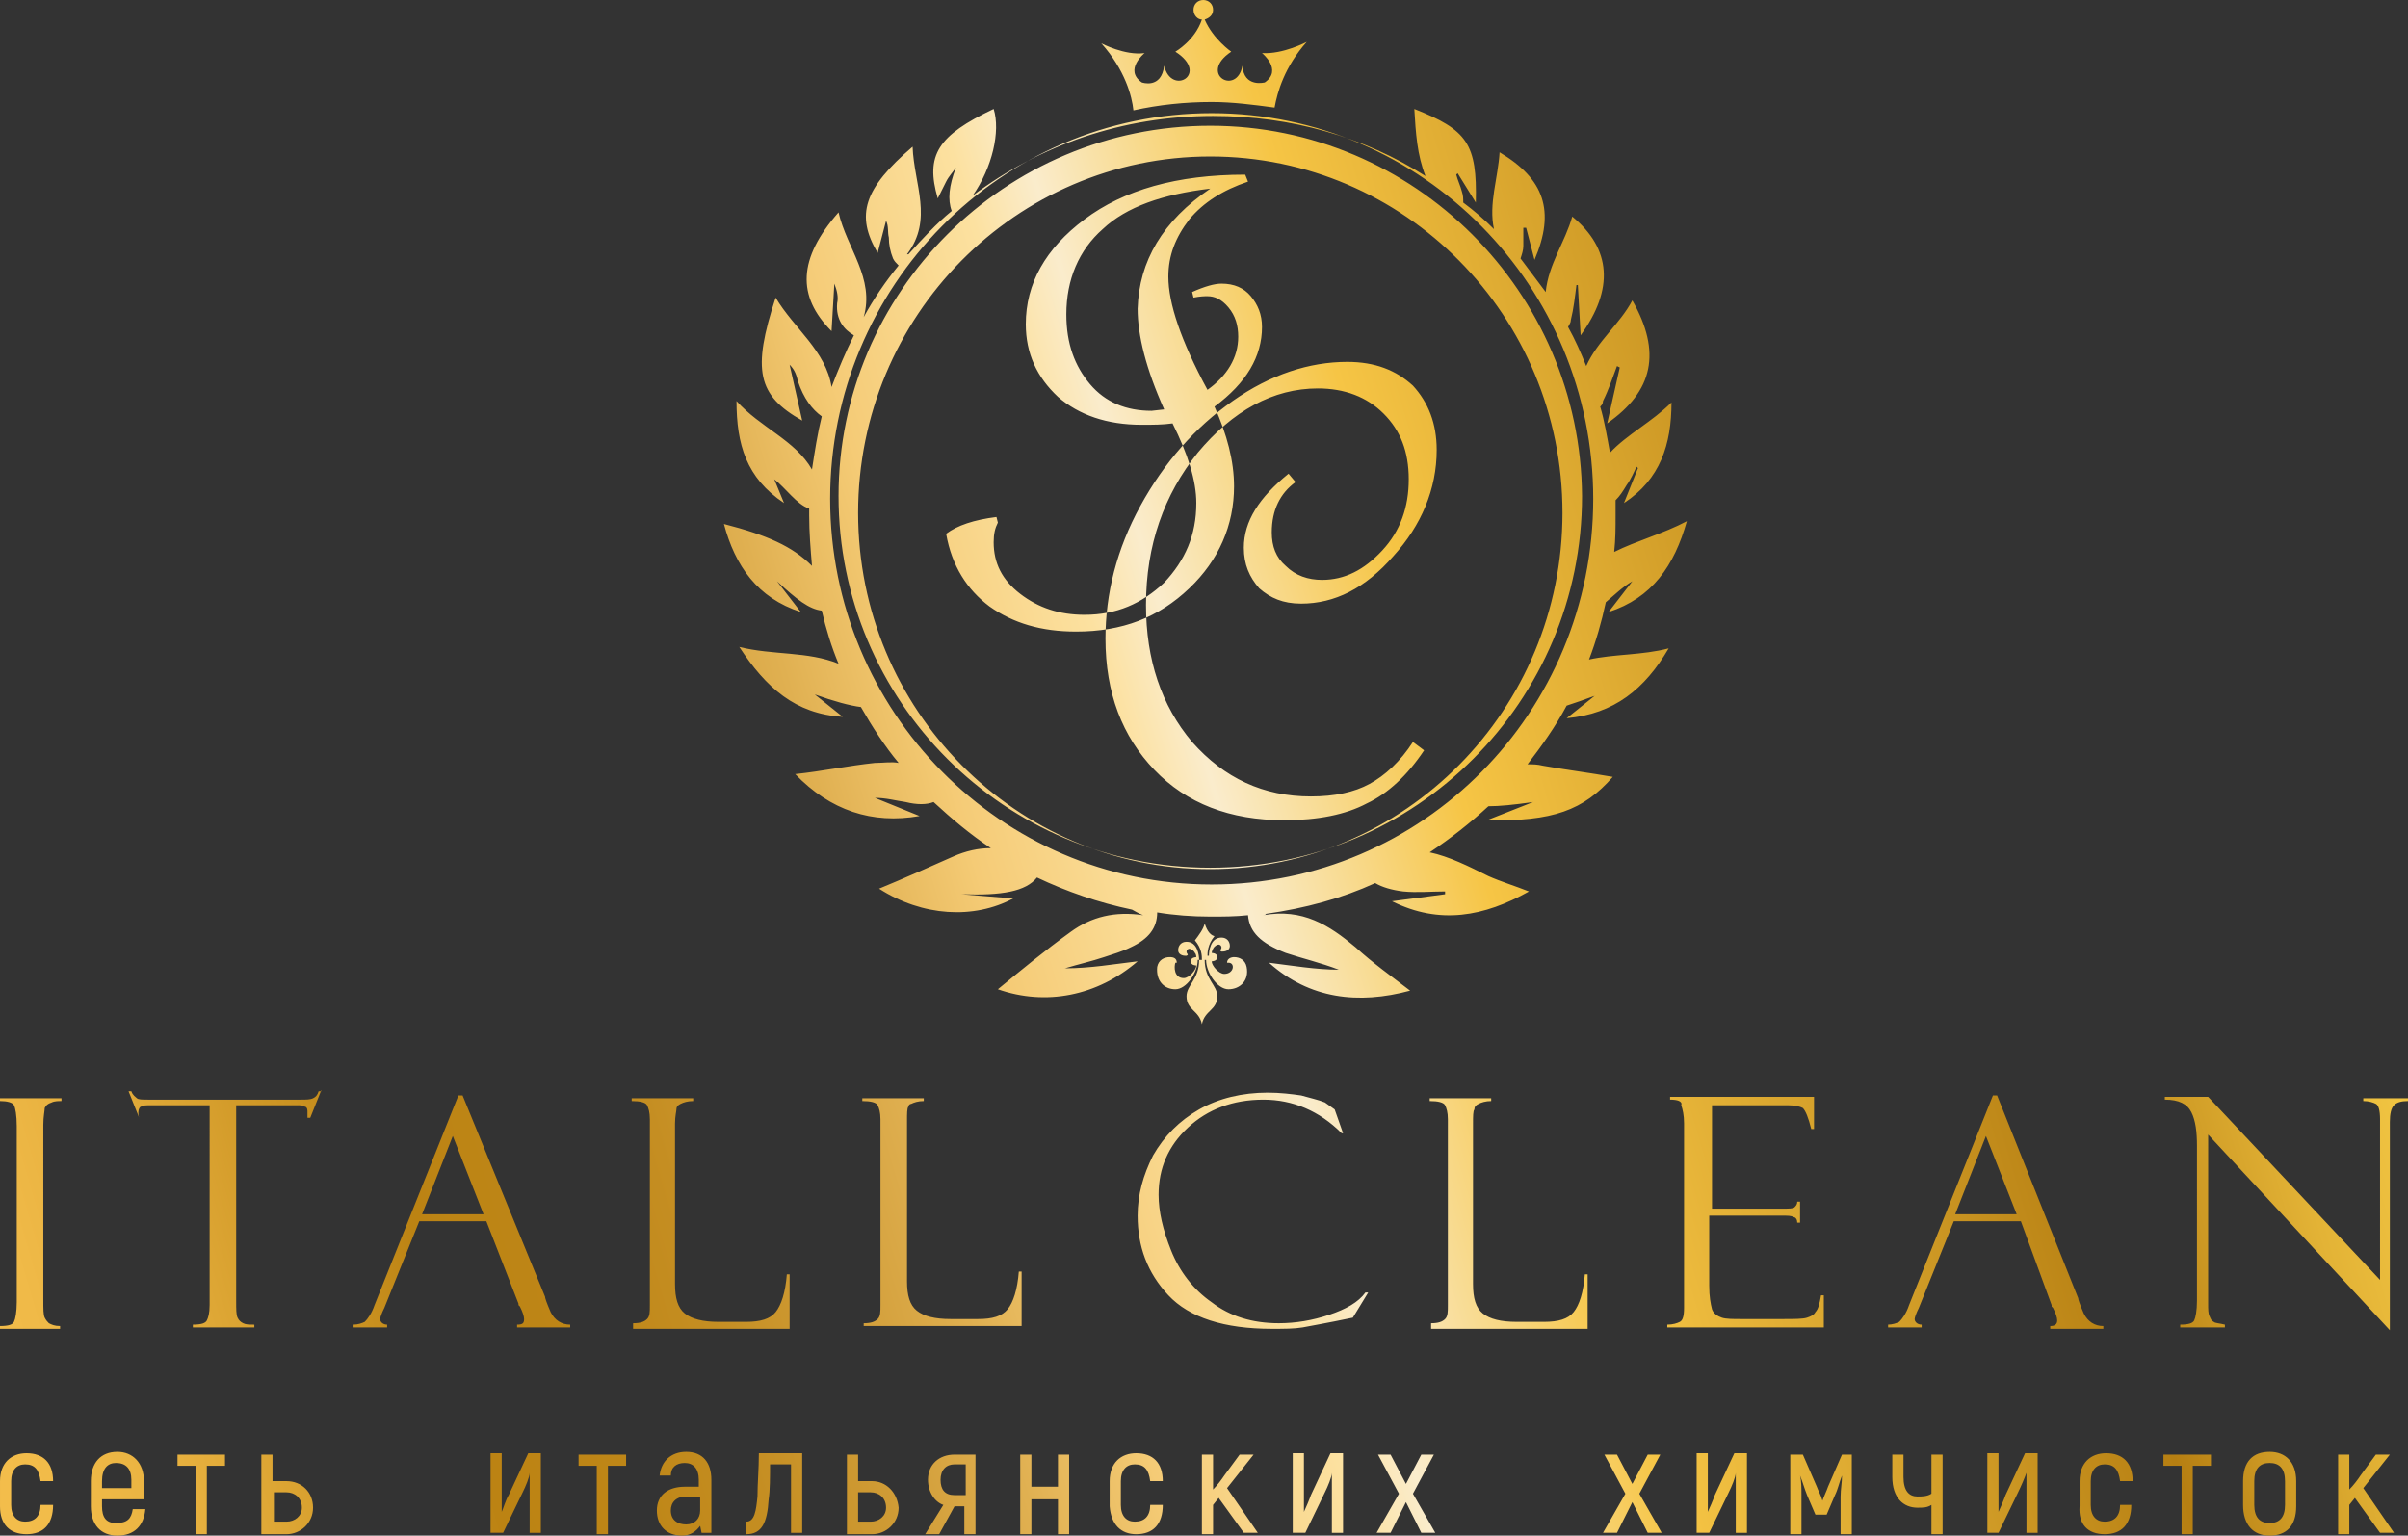 <?xml version="1.0" encoding="UTF-8"?> <!-- Generator: Adobe Illustrator 22.0.1, SVG Export Plug-In . SVG Version: 6.00 Build 0) --> <svg xmlns="http://www.w3.org/2000/svg" xmlns:xlink="http://www.w3.org/1999/xlink" id="Layer_1" x="0px" y="0px" viewBox="0 0 172.3 109.9" style="enable-background:new 0 0 172.3 109.9;" xml:space="preserve"><rect x="0" y="0" width="172.3" height="109.9" fill="#333333" stroke="none"/> <style type="text/css"> .st0{fill-rule:evenodd;clip-rule:evenodd;fill:url(#SVGID_1_);} .st1{fill-rule:evenodd;clip-rule:evenodd;fill:url(#SVGID_2_);} </style> <g> <linearGradient id="SVGID_1_" gradientUnits="userSpaceOnUse" x1="-8.548" y1="87.874" x2="165" y2="36.862"> <stop offset="0" style="stop-color:#F5BF4D"></stop> <stop offset="4.771532e-02" style="stop-color:#F0BA48"></stop> <stop offset="0.107" style="stop-color:#E2AB39"></stop> <stop offset="0.171" style="stop-color:#CA9221"></stop> <stop offset="0.202" style="stop-color:#BC8313"></stop> <stop offset="0.255" style="stop-color:#BE8617"></stop> <stop offset="0.305" style="stop-color:#C58E22"></stop> <stop offset="0.355" style="stop-color:#D09C36"></stop> <stop offset="0.405" style="stop-color:#E0B051"></stop> <stop offset="0.454" style="stop-color:#F4CA74"></stop> <stop offset="0.456" style="stop-color:#F5CB76"></stop> <stop offset="0.527" style="stop-color:#FCE1A0"></stop> <stop offset="0.555" style="stop-color:#FAECCC"></stop> <stop offset="0.648" style="stop-color:#F6C545"></stop> <stop offset="0.845" style="stop-color:#B67F12"></stop> <stop offset="0.881" style="stop-color:#CD9924"></stop> <stop offset="0.926" style="stop-color:#E3B336"></stop> <stop offset="0.967" style="stop-color:#F0C341"></stop> <stop offset="0.999" style="stop-color:#F5C845"></stop> </linearGradient> <path class="st0" d="M85.3,20.9c0.9-0.4,1.6-0.6,2.1-0.6c0.9,0,1.6,0.3,2.1,0.9c0.5,0.6,0.8,1.3,0.8,2.2c0,2.1-1.1,4-3.4,5.7 c0.9,2,1.4,3.9,1.4,5.7c0,2.8-1.1,5.3-3.2,7.3c-2.2,2.1-4.8,3.1-8.1,3.1c-2.5,0-4.5-0.6-6.2-1.8c-1.6-1.2-2.7-2.9-3.1-5.2 c0.8-0.6,2-1,3.6-1.2l0.1,0.4c-0.2,0.4-0.3,0.8-0.3,1.4c0,1.5,0.6,2.7,1.9,3.7c1.3,1,2.8,1.5,4.6,1.5c2.3,0,4.1-0.8,5.7-2.3 c1.5-1.6,2.3-3.4,2.3-5.7c0-1.6-0.6-3.5-1.7-5.7c-0.7,0.1-1.4,0.1-2.2,0.1c-2.5,0-4.5-0.7-6-2c-1.5-1.4-2.3-3.1-2.3-5.2 c0-2.9,1.4-5.4,4.2-7.5c2.8-2.1,6.6-3.2,11.5-3.2l0.2,0.5c-1.8,0.6-3.2,1.5-4.2,2.7c-1,1.3-1.5,2.6-1.5,4.1c0,1.9,0.9,4.6,2.8,8.1 c1.4-1,2.2-2.3,2.2-3.8c0-0.8-0.2-1.5-0.7-2.1c-0.5-0.6-1-0.8-1.5-0.8c-0.2,0-0.5,0-1,0.1L85.3,20.9z M86.6,13.5 c-3.4,0.4-6,1.3-7.7,2.9c-1.7,1.5-2.6,3.6-2.6,6.1c0,2.1,0.6,3.7,1.7,5c1.1,1.3,2.6,1.9,4.4,1.9l0.9-0.1c-1.3-2.9-1.9-5.3-1.9-7.2 C81.5,18.7,83.2,15.8,86.6,13.5 M101.9,53.7l-0.8-0.6c-0.9,1.4-2,2.4-3.1,3c-1.1,0.6-2.5,0.9-4.2,0.9c-3.4,0-6.2-1.3-8.5-3.9 c-2.2-2.6-3.3-5.9-3.3-9.8c0-4.3,1.3-7.9,3.7-10.9c2.5-3,5.4-4.6,8.6-4.6c1.9,0,3.5,0.6,4.7,1.8c1.2,1.2,1.8,2.7,1.8,4.7 c0,2-0.6,3.7-1.9,5.1c-1.3,1.4-2.7,2.1-4.3,2.1c-1,0-1.9-0.3-2.6-1c-0.7-0.6-1-1.4-1-2.4c0-1.6,0.6-2.8,1.7-3.6l-0.5-0.6 c-2.1,1.7-3.2,3.4-3.2,5.3c0,1.2,0.4,2.1,1.1,2.9c0.8,0.7,1.7,1.1,3,1.1c2.4,0,4.6-1.1,6.6-3.4c2-2.2,3.1-4.8,3.1-7.6 c0-1.9-0.6-3.4-1.7-4.6c-1.2-1.1-2.7-1.7-4.7-1.7c-2.7,0-5.5,0.9-8.2,2.8c-2.7,1.9-4.9,4.4-6.6,7.5c-1.7,3.1-2.5,6.3-2.5,9.5 c0,3.9,1.2,7,3.5,9.4c2.3,2.4,5.4,3.6,9.3,3.6c2.4,0,4.4-0.4,5.9-1.2C99.3,56.8,100.7,55.5,101.9,53.7 M4.4,78.6v0.2 c-0.2,0-0.5,0-0.7,0.1c-0.3,0.1-0.4,0.2-0.5,0.4c0,0.2-0.1,0.6-0.1,1.2V93c0,0.7,0,1.1,0.1,1.3c0.1,0.2,0.2,0.3,0.3,0.4 c0.2,0.1,0.4,0.2,0.8,0.2v0.2H0v-0.2c0.6,0,0.9-0.1,1-0.3c0.1-0.2,0.2-0.7,0.2-1.4V80.6c0-0.8-0.1-1.3-0.2-1.5 c-0.1-0.2-0.5-0.3-1-0.3v-0.2H4.4z M23,78l-0.8,2h-0.2c0-0.1,0-0.3,0-0.5c0-0.2-0.1-0.3-0.2-0.3c-0.1-0.1-0.3-0.1-0.6-0.1h-4.3v14 c0,0.6,0,1,0.1,1.2c0.1,0.2,0.2,0.3,0.4,0.4c0.2,0.1,0.4,0.1,0.8,0.1v0.2h-4.4v-0.2c0.6,0,0.9-0.1,1-0.3c0.1-0.2,0.2-0.5,0.2-1.1 V79.1h-4.1c-0.4,0-0.7,0-0.8,0.1c-0.1,0-0.2,0.2-0.2,0.4c0,0.1,0,0.3,0.1,0.5H10l-0.8-2h0.2c0.1,0.3,0.3,0.4,0.4,0.5 c0.1,0.1,0.4,0.1,0.8,0.1h10.9c0.4,0,0.7,0,0.9-0.1c0.2-0.1,0.3-0.2,0.4-0.5H23z M34.8,87.4H30l-2.5,6.2c-0.2,0.4-0.3,0.7-0.3,0.8 c0,0.2,0.2,0.4,0.5,0.4v0.2h-2.4v-0.2c0.3,0,0.6-0.1,0.8-0.2c0.2-0.2,0.5-0.6,0.7-1.2l6-15h0.3L39,92.8c0,0.1,0.1,0.4,0.4,1.1 c0.3,0.6,0.8,0.9,1.4,0.9v0.2H37v-0.2c0.4,0,0.5-0.1,0.5-0.4c0-0.2-0.1-0.5-0.3-0.9c0,0-0.1-0.1-0.1-0.1c0-0.1,0-0.1,0-0.1 L34.8,87.4z M30.2,86.9h4.4l-2.2-5.6L30.2,86.9z M45.3,94.9v-0.2c0.5,0,0.8-0.1,1-0.3c0.2-0.2,0.2-0.5,0.2-1V80.1 c0-0.5-0.1-0.8-0.2-1c-0.1-0.2-0.5-0.3-1.1-0.3v-0.2h4.4v0.2c-0.4,0-0.7,0.1-0.9,0.2c-0.2,0.1-0.3,0.2-0.3,0.4c0,0.1-0.1,0.5-0.1,1 v11.5c0,1,0.2,1.7,0.7,2.1c0.5,0.4,1.3,0.6,2.4,0.6h2c1,0,1.7-0.2,2.1-0.7c0.4-0.5,0.7-1.4,0.8-2.7h0.2v3.9H45.3z M61.8,94.9v-0.2 c0.5,0,0.8-0.1,1-0.3c0.2-0.2,0.2-0.5,0.2-1V80.1c0-0.5-0.1-0.8-0.2-1c-0.1-0.2-0.5-0.3-1.1-0.3v-0.2h4.4v0.2 c-0.4,0-0.7,0.1-0.9,0.2C65.1,79,65,79.1,65,79.2c-0.1,0.1-0.1,0.5-0.1,1v11.5c0,1,0.2,1.7,0.7,2.1c0.5,0.4,1.3,0.6,2.4,0.6h2 c1,0,1.7-0.2,2.1-0.7c0.4-0.5,0.7-1.4,0.8-2.7h0.2v3.9H61.8z M95.5,79.4l0.6,1.7h-0.1c-1.6-1.6-3.5-2.4-5.6-2.4c-2.2,0-4,0.7-5.4,2 c-1.4,1.3-2.1,2.9-2.1,4.8c0,1.2,0.3,2.5,0.9,4c0.6,1.5,1.6,2.8,2.9,3.7c1.3,1,2.9,1.5,4.8,1.5c1.2,0,2.4-0.2,3.6-0.6 c1.2-0.4,2.1-0.9,2.6-1.6l0.2,0l-1.1,1.8c-1.9,0.4-3.1,0.6-3.6,0.7c-0.6,0.1-1.3,0.1-2.2,0.1c-3.4,0-5.9-0.8-7.4-2.4 c-1.5-1.6-2.2-3.5-2.2-5.7c0-1.5,0.4-2.9,1.1-4.3c0.8-1.4,1.9-2.5,3.3-3.3c1.4-0.8,3.1-1.2,4.9-1.2c0.9,0,1.7,0.1,2.4,0.2 c0.7,0.2,1.2,0.3,1.7,0.5L95.5,79.4C95.4,79.3,95.4,79.3,95.5,79.4 M102.4,94.9v-0.2c0.5,0,0.8-0.1,1-0.3c0.2-0.2,0.2-0.5,0.2-1 V80.1c0-0.5-0.1-0.8-0.2-1c-0.1-0.2-0.5-0.3-1.1-0.3v-0.2h4.4v0.2c-0.4,0-0.7,0.1-0.9,0.2c-0.2,0.1-0.3,0.2-0.3,0.4 c-0.1,0.1-0.1,0.5-0.1,1v11.5c0,1,0.2,1.7,0.7,2.1c0.5,0.4,1.3,0.6,2.4,0.6h2c1,0,1.7-0.2,2.1-0.7c0.4-0.5,0.7-1.4,0.8-2.7h0.2v3.9 H102.4z M119.5,78.7v-0.2h10.3v2.3h-0.2c-0.2-0.8-0.4-1.3-0.6-1.5c-0.2-0.1-0.5-0.2-1.1-0.2h-5.4v7.4h5c0.5,0,0.8,0,0.9-0.1 c0.1-0.1,0.2-0.2,0.2-0.4h0.2v1.5h-0.2c0-0.2-0.1-0.4-0.3-0.4c-0.1-0.1-0.4-0.1-0.8-0.1h-5.2V92c0,0.8,0.1,1.3,0.2,1.7 c0.1,0.3,0.4,0.5,0.7,0.6c0.3,0.1,0.8,0.1,1.4,0.1h2.9c0.9,0,1.5,0,1.8-0.1c0.3-0.1,0.5-0.2,0.6-0.4c0.2-0.2,0.3-0.6,0.4-1.2h0.2 v2.3h-11.2v-0.2c0.4,0,0.7-0.1,0.9-0.2c0.2-0.1,0.3-0.4,0.3-1V80.4c0-0.6-0.1-1-0.2-1.3C120.4,78.8,120,78.7,119.5,78.7 M144.6,87.4h-4.8l-2.5,6.2c-0.2,0.4-0.3,0.7-0.3,0.8c0,0.2,0.2,0.4,0.5,0.4v0.2h-2.4v-0.2c0.3,0,0.6-0.1,0.8-0.2 c0.2-0.2,0.5-0.6,0.7-1.2l6-15h0.3l5.8,14.5c0,0.1,0.1,0.4,0.4,1.1c0.3,0.6,0.8,0.9,1.4,0.9v0.2h-3.8v-0.2c0.3,0,0.5-0.1,0.5-0.4 c0-0.2-0.1-0.5-0.3-0.9c0,0-0.1-0.1-0.1-0.1c0-0.1,0-0.1,0-0.1L144.6,87.4z M139.9,86.9h4.4l-2.2-5.6L139.9,86.9z M169.2,78.6h3.1 v0.2c-0.5,0-0.8,0.1-1,0.3c-0.2,0.2-0.3,0.6-0.3,1.2v14.9L158,81.2v12.1c0,0.4,0,0.7,0.1,0.9c0.1,0.2,0.1,0.3,0.3,0.4 c0.1,0.1,0.4,0.1,0.8,0.2v0.2H156v-0.2c0.6,0,0.9-0.1,1-0.3c0.1-0.2,0.2-0.7,0.2-1.4V82c0-1-0.1-1.8-0.4-2.4 c-0.3-0.6-0.9-0.9-1.9-0.9v-0.2h3.1l12.3,13.1V80.1c0-0.6-0.1-1-0.3-1.1c-0.2-0.1-0.5-0.2-0.9-0.2V78.6z M114,35.7 c0-15.2-12.2-27.6-27.3-27.6S59.4,20.5,59.4,35.7c0,15.2,12.2,27.6,27.3,27.6S114,51,114,35.7 M56.1,36l-0.7-1.7 c0.8,0.6,1.6,1.8,2.5,2.1c0,0.2,0,0.4,0,0.5c0,1.2,0.1,2.4,0.2,3.6c-1.4-1.4-3.2-2.2-6.3-3c0.8,3,2.4,5.3,5.5,6.3l-1.7-2.2 c1.4,1.3,2.3,2,3.2,2.1c0.3,1.3,0.7,2.6,1.2,3.8c-2.2-0.9-4.7-0.6-7.1-1.2c1.9,2.9,4,4.8,7.4,5l-2-1.6c1.4,0.5,2.5,0.8,3.3,0.9 c0.8,1.4,1.7,2.8,2.7,4c-0.5-0.1-1.1,0-1.7,0c-1.9,0.2-3.8,0.6-5.7,0.8c2.5,2.6,5.5,3.6,8.9,3l-3.2-1.3c0.8,0,1.5,0.2,2.2,0.3 c0.8,0.2,1.5,0.2,2,0c1.3,1.2,2.6,2.3,4.1,3.3c-0.9,0-1.8,0.2-2.7,0.6c-1.8,0.8-3.6,1.6-5.3,2.3c3.1,2,6.8,2.2,9.6,0.7L68.8,64 c2.9,0.1,4.6-0.2,5.4-1.2c2.1,1,4.4,1.8,6.8,2.3c0.2,0.1,0.5,0.3,0.8,0.4c-2-0.3-3.7,0.1-5.2,1.2c-1.8,1.3-3.5,2.7-5.2,4.1 c3.4,1.2,7.1,0.5,10-2c-1.7,0.2-3.4,0.5-5.2,0.5c1-0.3,1.9-0.5,2.8-0.8c0.6-0.2,1.3-0.4,1.9-0.7c1.3-0.6,1.9-1.4,1.9-2.5 c1.2,0.2,2.5,0.3,3.8,0.3c0.9,0,1.8,0,2.7-0.1c0.1,1.2,0.9,2,2.7,2.7c1.2,0.4,2.5,0.7,3.8,1.2c-1.6,0-3.4-0.3-5-0.5 c2.9,2.6,6.4,3,10.1,2c-1.3-1-2.7-2-3.9-3.1c-1.9-1.6-3.8-2.8-6.6-2.3c0.1,0,0.1,0,0.2-0.1c2.8-0.4,5.4-1.1,7.8-2.2 c0.5,0.3,1.2,0.5,2,0.6c1,0.1,2,0,3,0l0,0.2l-3.8,0.5c3.4,1.7,6.6,1.1,9.8-0.7c-1-0.4-2-0.7-2.9-1.1c-1.4-0.7-2.8-1.4-4.2-1.7 c1.5-1,2.9-2.1,4.2-3.3c0.8,0,1.8-0.1,3.2-0.3l-3.3,1.3c4.7,0.1,6.9-0.7,9-3.1c-1.7-0.3-3.3-0.5-5-0.8c-0.4-0.1-0.7-0.1-1.1-0.1 c1-1.3,2-2.7,2.8-4.2c0.6-0.2,1.2-0.4,2-0.7l-2,1.6c3.4-0.3,5.6-2.1,7.3-5c-1.9,0.5-3.9,0.4-5.7,0.8c0.5-1.3,0.9-2.7,1.2-4.1 c0.6-0.5,1.2-1.1,1.9-1.5l-1.7,2.2c3.1-1,4.7-3.3,5.6-6.5c-1.7,0.9-3.6,1.4-5.2,2.2c0.1-0.9,0.1-1.7,0.1-2.6c0-0.4,0-0.7,0-1.1 c0.3-0.3,0.5-0.6,0.8-1.1c0.3-0.4,0.5-0.9,0.7-1.3l0.1,0.1l-1,2.5c2.6-1.7,3.4-4.2,3.4-7.2c-1.4,1.4-3.2,2.3-4.4,3.6 c-0.2-1.1-0.4-2.3-0.7-3.3c0.1-0.1,0.2-0.2,0.2-0.4c0.4-0.8,0.7-1.7,1-2.5l0.2,0.1l-0.9,4c3.3-2.3,3.9-5.1,1.8-8.8 c-0.9,1.7-2.5,2.9-3.3,4.7c-0.4-1-0.8-1.9-1.3-2.8c0.1-0.2,0.2-0.3,0.2-0.5c0.2-0.8,0.3-1.7,0.4-2.5l0.1,0l0.2,3.6 c2.4-3.3,2.2-6.2-0.6-8.5c-0.5,1.8-1.7,3.4-1.9,5.4c-0.6-0.8-1.2-1.6-1.8-2.4c0.1-0.3,0.2-0.6,0.2-0.9c0-0.4,0-0.9,0-1.3l0.2,0 l0.6,2.3c1.5-3.5,0.7-5.8-2.5-7.7c-0.1,1.8-0.8,3.7-0.4,5.5c-0.7-0.7-1.4-1.3-2.2-1.9c0-0.3,0-0.5-0.1-0.8 c-0.1-0.4-0.3-0.8-0.4-1.2l0.1-0.1l1.3,2.1c0.1-4.2-0.6-5.2-4.4-6.7c0.1,1.7,0.2,3.3,0.8,4.8c-4.4-2.8-9.6-4.3-15.2-4.3 c-6.5,0-12.4,2.1-17.2,5.7c1.4-2,2-4.6,1.5-6.2c-4,1.9-4.9,3.3-4,6.4c0.2-0.4,0.4-0.8,0.6-1.2c0.2-0.4,0.5-0.7,0.7-1 c-0.5,1.3-0.6,2.3-0.3,3.1c-1.1,0.9-2.1,2-3.1,3.1l-0.1,0c1.9-2.5,0.5-5,0.4-7.7c-3.5,3-4.1,4.9-2.5,7.6l0.6-2.3 c0.2,0.4,0.1,0.8,0.2,1.2c0,0.5,0.1,1,0.3,1.5c0.1,0.2,0.2,0.3,0.4,0.5c-0.9,1.1-1.8,2.4-2.5,3.7c0.8-2.8-1.2-4.9-1.8-7.5 c-2.9,3.3-3,6-0.5,8.5l0.2-3.4c0.2,0.5,0.3,1,0.2,1.4c-0.1,1.2,0.5,1.9,1.2,2.3c-0.6,1.2-1.1,2.4-1.6,3.7c-0.4-2.6-2.7-4.2-4-6.4 c-1.7,5.2-1.3,7,1.9,8.8l-0.9-4c0.4,0.4,0.5,0.8,0.6,1.2c0.4,1.2,1,2,1.7,2.5c-0.3,1.2-0.5,2.5-0.7,3.8c-1.2-2.1-3.7-3-5.4-4.9 C52.7,31.8,53.4,34.2,56.1,36 M81.1,7.9c-0.1-1-0.6-2.9-2.3-4.8c0,0,1.7,0.9,3.1,0.7c0,0-1.5,1.2-0.2,2.1c0,0,1.4,0.5,1.6-1.2 c0.5,2.2,3.3,0.6,0.8-1c0,0,1.4-0.8,1.9-2.3c-0.3,0-0.6-0.3-0.6-0.7c0-0.4,0.3-0.7,0.7-0.7c0.4,0,0.7,0.3,0.7,0.7 c0,0.4-0.3,0.6-0.6,0.7c0.6,1.4,1.9,2.3,1.9,2.3c-2.4,1.6,0.4,3.2,0.8,1c0.1,1.6,1.6,1.2,1.6,1.2c1.3-0.9-0.2-2.1-0.2-2.1 C91.8,3.9,93.5,3,93.5,3c-1.6,1.8-2.1,3.6-2.3,4.7c-1.5-0.2-3-0.4-4.5-0.4C84.8,7.3,82.9,7.5,81.1,7.9 M86.6,62.1 c14.7,0,26.6-11.9,26.6-26.6C113.1,20.9,101.2,9,86.6,9C71.9,9,60,20.9,60,35.5C60,50.2,71.9,62.1,86.6,62.1 M86.6,11.2 c-13.9,0-25.2,11.4-25.2,25.5c0,14.1,11.3,25.5,25.2,25.5c13.9,0,25.2-11.4,25.2-25.5C111.8,22.6,100.5,11.2,86.6,11.2 M86.2,66.1 c0.1,0.3,0.3,0.8,0.7,0.9c-0.5,0.6-0.5,1.2-0.5,1.4h0.1c0-0.3,0.1-1.3,0.9-1.3c0.4,0,0.6,0.3,0.6,0.6c0,0.3-0.3,0.4-0.5,0.4 c-0.1,0-0.1,0-0.1,0c-0.2-0.1,0-0.1,0-0.3c0-0.1-0.1-0.2-0.2-0.2c-0.1,0-0.3,0.1-0.4,0.3c-0.1,0.2-0.1,0.3-0.1,0.3s0.4,0,0.4,0.3 c0,0.3-0.4,0.3-0.4,0.3c0,0.3,0.5,0.9,0.9,0.9c0.7,0,0.8-0.8,0.3-0.8c0,0,0,0-0.1,0c0-0.3,0.3-0.4,0.5-0.4c0.4,0,0.8,0.2,0.9,0.7 c0.2,1-0.5,1.6-1.3,1.6c-0.8,0-1.6-1.2-1.6-2.1h-0.1c0,1.4,0.9,1.8,0.9,2.6c0,1-0.9,1-1.1,2c-0.2-1-1.1-1-1.1-2 c0-0.8,0.9-1.2,0.9-2.6h-0.1c0,0.9-0.8,2.1-1.6,2.1c-0.8,0-1.4-0.6-1.3-1.6c0.1-0.5,0.5-0.7,0.9-0.7c0.3,0,0.5,0.1,0.5,0.4 c0,0,0,0-0.1,0C84,69.2,84,70,84.7,70c0.4,0,0.9-0.6,0.9-0.9c0,0-0.4,0-0.4-0.3c0-0.3,0.4-0.3,0.4-0.3s0-0.2-0.1-0.3 c-0.1-0.2-0.3-0.3-0.4-0.3c-0.1,0-0.2,0.1-0.2,0.2c0,0.2,0.2,0.2,0,0.3c0,0-0.1,0-0.1,0c-0.2,0-0.5-0.1-0.5-0.4 c0-0.3,0.2-0.6,0.6-0.6c0.8,0,0.9,1,0.9,1.3H86c0-0.3,0-0.8-0.5-1.4C85.8,66.9,86.1,66.5,86.2,66.1"></path> <linearGradient id="SVGID_2_" gradientUnits="userSpaceOnUse" x1="4.132" y1="131.011" x2="177.679" y2="79.999"> <stop offset="0" style="stop-color:#F5BF4D"></stop> <stop offset="4.771532e-02" style="stop-color:#F0BA48"></stop> <stop offset="0.107" style="stop-color:#E2AB39"></stop> <stop offset="0.171" style="stop-color:#CA9221"></stop> <stop offset="0.202" style="stop-color:#BC8313"></stop> <stop offset="0.255" style="stop-color:#BE8617"></stop> <stop offset="0.305" style="stop-color:#C58E22"></stop> <stop offset="0.355" style="stop-color:#D09C36"></stop> <stop offset="0.405" style="stop-color:#E0B051"></stop> <stop offset="0.454" style="stop-color:#F4CA74"></stop> <stop offset="0.456" style="stop-color:#F5CB76"></stop> <stop offset="0.527" style="stop-color:#FCE1A0"></stop> <stop offset="0.555" style="stop-color:#FAECCC"></stop> <stop offset="0.648" style="stop-color:#F6C545"></stop> <stop offset="0.845" style="stop-color:#B67F12"></stop> <stop offset="0.881" style="stop-color:#CD9924"></stop> <stop offset="0.926" style="stop-color:#E3B336"></stop> <stop offset="0.967" style="stop-color:#F0C341"></stop> <stop offset="0.999" style="stop-color:#F5C845"></stop> </linearGradient> <path class="st1" d="M1.9,109.8c1.2,0,1.9-0.7,1.9-2.1H2.9c0,0.8-0.4,1.2-1.1,1.2c-0.6,0-1-0.4-1-1.2V106c0-0.8,0.4-1.2,1-1.2 c0.7,0,1,0.4,1.1,1.2h0.9c0-1.3-0.7-2-1.9-2c-1.1,0-1.9,0.7-1.9,2v1.8C0,109.1,0.7,109.8,1.9,109.8 M9.5,108c-0.1,0.7-0.4,1-1.2,1 c-0.7,0-1-0.4-1-1.2v-0.5h3V106c0-1.3-0.8-2.1-1.9-2.1c-1.2,0-1.9,0.8-1.9,2.1v1.8c0,1.3,0.7,2.1,1.9,2.1c1.2,0,1.9-0.7,2-1.9H9.5z M8.3,104.7c0.7,0,1.1,0.4,1.1,1.2v0.6H7.3V106C7.3,105.1,7.7,104.7,8.3,104.7 M16.2,104.1h-3.5v0.8H14v4.9h0.8v-4.9h1.3V104.1z M20.5,106h-1v-1.9h-0.8v5.7h1.8c1,0,1.9-0.8,1.9-1.9C22.4,106.8,21.6,106,20.5,106 M20.5,108.9h-0.9v-2.1h0.9 c0.6,0,1.1,0.4,1.1,1.1C21.6,108.5,21.1,108.9,20.5,108.9 M35.2,109.7H36l1.4-2.9c0.2-0.4,0.5-1.1,0.5-1.4l0,0c0,0.5,0,1.1,0,1.7 v2.6h0.8v-5.7h-0.9l-1.4,3c-0.2,0.3-0.4,1-0.5,1.2l0,0c0-0.5,0-1,0-1.4v-2.8h-0.8V109.7z M44.9,104.1h-3.5v0.8h1.3v4.9h0.8v-4.9 h1.3V104.1z M49.1,103.9c-1.1,0-1.8,0.7-1.9,1.7h0.8c0-0.6,0.4-0.9,1-0.9c0.6,0,1,0.4,1,1.2v0.5h-1c-1.2,0-2,0.6-2,1.7 c0,1.1,0.7,1.8,1.8,1.8c0.6,0,1-0.3,1.3-0.7l0.1,0.5h0.7v-3.8C50.9,104.7,50.3,103.9,49.1,103.9 M50.1,108.1c0,0.6-0.4,1-1,1 c-0.6,0-1.1-0.3-1.1-1c0-0.6,0.4-1,1.1-1h1V108.1z M53.4,109.8c1.1,0,1.5-0.8,1.6-2.5c0.1-0.6,0.1-1.7,0.1-2.5h1.5v4.9h0.8v-5.7 h-3.1c0,1.1-0.1,2.2-0.1,3.1c-0.1,1-0.2,1.8-0.8,1.8V109.8z M62.4,106h-1v-1.9h-0.8v5.7h1.8c1,0,1.9-0.8,1.9-1.9 C64.2,106.8,63.4,106,62.4,106 M62.3,108.9h-0.9v-2.1h0.9c0.6,0,1.1,0.4,1.1,1.1C63.4,108.5,62.9,108.9,62.3,108.9 M68.3,104.1 c-1.1,0-1.9,0.7-1.9,1.8c0,0.9,0.5,1.6,1.1,1.8l-1.3,2.1h1l1.1-2h0.7v2h0.8v-5.7H68.3z M69.1,107h-0.8c-0.7,0-1-0.4-1-1.1 c0-0.7,0.4-1.1,1-1.1h0.8V107z M75.7,104.1v2.3h-1.9v-2.3H73v5.7h0.8v-2.5h1.9v2.5h0.8v-5.7H75.7z M81.3,109.8 c1.2,0,1.9-0.7,1.9-2.1h-0.9c0,0.8-0.4,1.2-1.1,1.2c-0.6,0-1-0.4-1-1.2V106c0-0.8,0.4-1.2,1-1.2c0.7,0,1,0.4,1.1,1.2h0.9 c0-1.3-0.7-2-1.9-2c-1.1,0-1.9,0.7-1.9,2v1.8C79.5,109.1,80.2,109.8,81.3,109.8 M89,109.7h1l-2.2-3.2l1.9-2.4h-1l-1.1,1.5 c-0.2,0.3-0.5,0.7-0.8,1v-2.5h-0.8v5.7h0.8v-2.1l0.4-0.5L89,109.7z M92.5,109.7h0.9l1.4-2.9c0.2-0.4,0.5-1.1,0.5-1.4l0,0 c0,0.5,0,1.1,0,1.7v2.6h0.8v-5.7h-0.9l-1.4,3c-0.1,0.3-0.4,1-0.5,1.2l0,0c0-0.5,0-1,0-1.4v-2.8h-0.8V109.7z M102.7,109.7l-1.6-2.8 l1.5-2.8h-0.9l-1.1,2.1l-1.1-2.1h-0.9l1.5,2.8l-1.6,2.8h1l1.1-2.2l1.1,2.2H102.7z M118.9,109.7l-1.6-2.8l1.5-2.8h-0.9l-1.1,2.1 l-1.1-2.1h-0.9l1.5,2.8l-1.6,2.8h1l1.1-2.2l1.1,2.2H118.9z M121.4,109.7h0.9l1.4-2.9c0.2-0.4,0.5-1.1,0.5-1.4l0,0 c0,0.5,0,1.1,0,1.7v2.6h0.8v-5.7h-0.9l-1.4,3c-0.1,0.3-0.4,1-0.5,1.2l0,0c0-0.5,0-1,0-1.4v-2.8h-0.8V109.7z M131.8,104.1l-1,2.3 c-0.1,0.3-0.3,0.7-0.4,1h0c-0.1-0.4-0.3-0.7-0.4-1l-1-2.3h-0.9v5.7h0.8v-2.7c0-0.6,0-1.1-0.1-1.5l0,0c0.2,0.5,0.3,0.9,0.5,1.4 l0.6,1.4h0.8l0.6-1.4c0.2-0.4,0.3-0.9,0.5-1.4l0,0c0,0.5-0.1,1-0.1,1.5v2.7h0.8v-5.7H131.8z M138.2,104.1v2.8 c-0.3,0.2-0.7,0.2-1,0.2c-0.6,0-1-0.4-1-1.4v-1.6h-0.8v1.6c0,1.5,0.8,2.2,1.8,2.2c0.4,0,0.7,0,1-0.2v2.1h0.8v-5.7H138.2z M142.1,109.7h0.9l1.4-2.9c0.2-0.4,0.5-1.1,0.6-1.4l0,0c0,0.5,0,1.1,0,1.7v2.6h0.8v-5.7h-0.9l-1.4,3c-0.1,0.3-0.4,1-0.5,1.2l0,0 c0-0.5,0-1,0-1.4v-2.8h-0.8V109.7z M150.6,109.8c1.2,0,1.9-0.7,1.9-2.1h-0.8c0,0.8-0.4,1.2-1.1,1.2c-0.6,0-1-0.4-1-1.2V106 c0-0.8,0.4-1.2,1-1.2c0.7,0,1,0.4,1.1,1.2h0.9c0-1.3-0.7-2-1.9-2c-1.1,0-1.9,0.7-1.9,2v1.8C148.7,109.1,149.4,109.8,150.6,109.8 M158.3,104.1h-3.5v0.8h1.3v4.9h0.8v-4.9h1.3V104.1z M162.4,109.9c1.2,0,1.9-0.7,1.9-2.1V106c0-1.4-0.8-2.1-1.9-2.1 c-1.2,0-1.9,0.7-1.9,2.1v1.7C160.5,109.1,161.2,109.9,162.4,109.9 M162.4,109c-0.7,0-1.1-0.4-1.1-1.3V106c0-0.9,0.4-1.3,1.1-1.3 c0.7,0,1.1,0.4,1.1,1.3v1.7C163.5,108.6,163.1,109,162.4,109 M170.3,109.7h1l-2.2-3.2l1.9-2.4h-1l-1.1,1.5c-0.2,0.3-0.5,0.7-0.8,1 v-2.5h-0.8v5.7h0.8v-2.1l0.4-0.5L170.3,109.7z"></path> </g> </svg> 